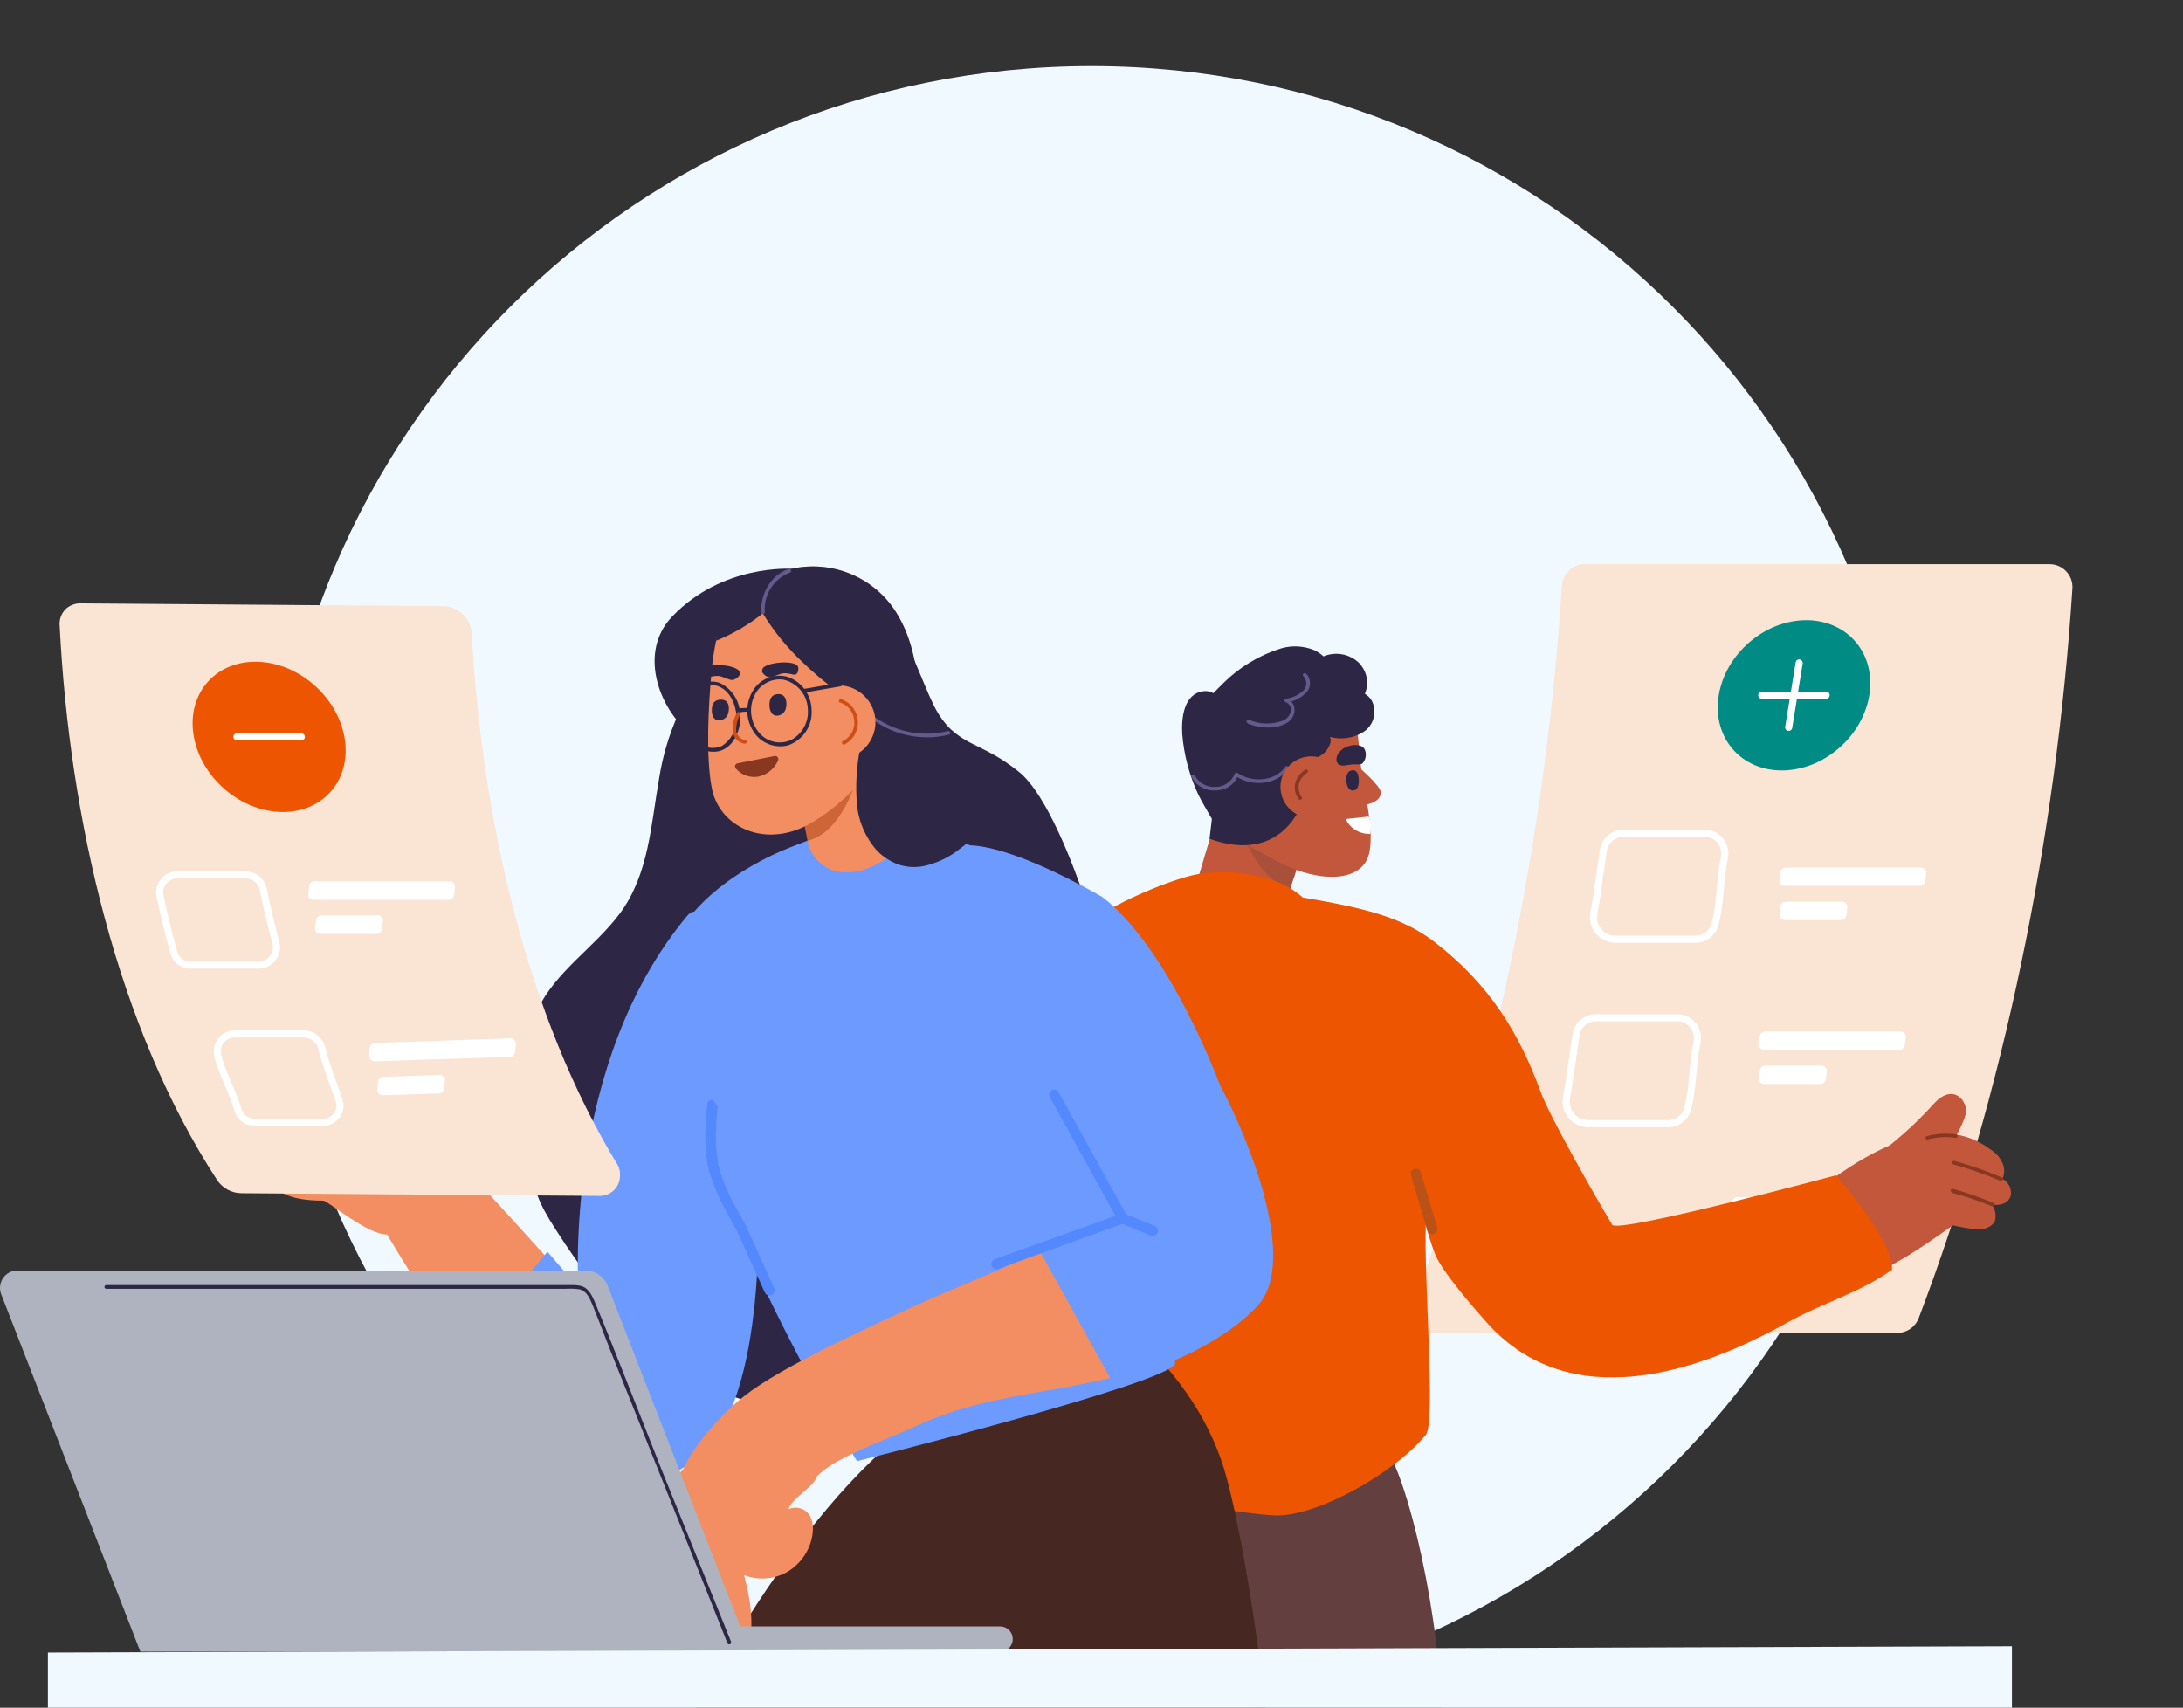 <svg width="767" height="600" viewBox="0 0 767 600" fill="none" xmlns="http://www.w3.org/2000/svg">
<rect x="0" y="0" width="767" height="600" fill="#333333" stroke="none"/>
<g clip-path="url(#clip0_1110_8703)">
<path d="M383.5 599.232C542.849 599.232 672.027 470.29 672.027 311.232C672.027 152.174 542.849 23.232 383.5 23.232C224.151 23.232 94.974 152.174 94.974 311.232C94.974 470.29 224.151 599.232 383.5 599.232Z" fill="#F0F9FF"/>
<path d="M486.023 507.553C494.366 517.465 506.653 568.993 506.653 607.825H442.888L416.921 507.553H486.023Z" fill="#633F3F"/>
<path d="M674.167 463.057C703.933 384.913 722.543 293.713 728.145 206.737C728.21 205.645 728.054 204.552 727.688 203.521C727.307 202.489 726.721 201.544 725.965 200.744C725.209 199.944 724.298 199.305 723.288 198.865C722.277 198.437 721.189 198.216 720.09 198.217H556.808C554.758 198.207 552.781 198.984 551.287 200.386C549.793 201.788 548.895 203.709 548.778 205.753C543.127 294.961 523.796 388.705 492.731 468.313H666.617C668.262 468.308 669.866 467.802 671.215 466.863C672.564 465.924 673.594 464.596 674.167 463.057Z" fill="#FAE4D4"/>
<path d="M669.55 364.561C669.55 365.425 669.358 366.313 669.238 367.153C669.189 367.626 668.965 368.064 668.609 368.379C668.252 368.695 667.79 368.866 667.314 368.857H619.875C619.604 368.858 619.335 368.809 619.082 368.713C618.837 368.595 618.617 368.432 618.433 368.233C618.242 368.028 618.103 367.781 618.024 367.513C617.952 367.246 617.952 366.964 618.024 366.697L618.313 364.129C618.366 363.652 618.595 363.211 618.954 362.892C619.314 362.573 619.779 362.398 620.26 362.401H667.675C667.949 362.394 668.221 362.451 668.468 362.569C668.725 362.678 668.955 362.842 669.141 363.049C669.328 363.257 669.467 363.503 669.55 363.769C669.599 364.031 669.599 364.299 669.55 364.561Z" fill="white"/>
<path d="M676.763 306.961C676.763 307.825 676.571 308.713 676.45 309.553C676.407 310.026 676.184 310.465 675.825 310.777C675.465 311.089 675.004 311.259 674.527 311.257H627.088C626.817 311.258 626.548 311.21 626.295 311.113C626.05 310.996 625.83 310.833 625.646 310.633C625.455 310.428 625.315 310.182 625.237 309.913C625.164 309.646 625.164 309.365 625.237 309.097L625.526 306.529C625.576 306.046 625.808 305.601 626.175 305.281C626.535 304.97 626.996 304.799 627.473 304.801H674.888C675.162 304.794 675.434 304.852 675.681 304.969C675.942 305.07 676.174 305.235 676.354 305.449C676.541 305.657 676.68 305.903 676.763 306.169C676.811 306.431 676.811 306.7 676.763 306.961Z" fill="white"/>
<path d="M641.803 376.561C641.803 377.425 641.611 378.313 641.515 379.153C641.452 379.625 641.222 380.059 640.866 380.377C640.512 380.698 640.046 380.87 639.567 380.857H619.875C619.602 380.862 619.33 380.804 619.082 380.689C618.834 380.587 618.612 380.431 618.433 380.233C618.242 380.028 618.103 379.781 618.024 379.513C617.952 379.245 617.952 378.964 618.024 378.697L618.313 376.129C618.366 375.651 618.595 375.211 618.954 374.892C619.314 374.573 619.779 374.398 620.26 374.401H639.928C640.21 374.396 640.489 374.454 640.746 374.569C640.995 374.678 641.217 374.842 641.395 375.049C641.59 375.25 641.73 375.498 641.803 375.769C641.876 376.028 641.876 376.302 641.803 376.561Z" fill="white"/>
<path d="M649.016 318.961C649.016 319.825 648.824 320.713 648.728 321.553C648.669 322.026 648.438 322.461 648.079 322.775C647.72 323.089 647.258 323.261 646.78 323.257H627.088C626.815 323.262 626.543 323.204 626.295 323.089C626.047 322.988 625.825 322.832 625.646 322.633C625.455 322.428 625.315 322.181 625.237 321.913C625.164 321.646 625.164 321.364 625.237 321.097L625.526 318.529C625.576 318.046 625.808 317.6 626.175 317.281C626.535 316.97 626.996 316.799 627.473 316.801H647.141C647.422 316.797 647.702 316.854 647.958 316.969C648.213 317.07 648.436 317.236 648.608 317.449C648.803 317.651 648.943 317.898 649.016 318.169C649.089 318.428 649.089 318.702 649.016 318.961Z" fill="white"/>
<path d="M550.412 385.464C550.183 386.576 550.201 387.724 550.465 388.828C550.728 389.931 551.23 390.965 551.936 391.854C552.641 392.744 553.534 393.469 554.55 393.977C555.566 394.486 556.681 394.767 557.818 394.8H586.045C587.61 394.811 589.134 394.303 590.378 393.356C591.623 392.409 592.517 391.077 592.922 389.568C595.037 381.96 594.533 374.04 596.24 366.24C596.472 365.205 596.472 364.131 596.24 363.096C595.997 362.063 595.529 361.096 594.869 360.264C594.225 359.437 593.403 358.765 592.465 358.296C591.503 357.84 590.452 357.602 589.387 357.6H560.703C559.038 357.584 557.422 358.163 556.147 359.232C554.873 360.302 554.024 361.792 553.754 363.432C552.576 370.824 551.782 378.216 550.412 385.464Z" stroke="white" stroke-width="2.5" stroke-miterlimit="10"/>
<path d="M632.089 422.786C632.089 423.65 631.897 424.514 631.777 425.354C631.734 425.827 631.51 426.265 631.151 426.578C630.8 426.906 630.335 427.086 629.853 427.082H610.161C609.889 427.075 609.62 427.018 609.368 426.914C609.117 426.794 608.889 426.631 608.694 426.434C608.52 426.221 608.389 425.977 608.31 425.714C608.25 425.445 608.25 425.166 608.31 424.898C608.31 424.058 608.526 423.194 608.622 422.33C608.665 421.857 608.889 421.418 609.247 421.106C609.599 420.778 610.064 420.597 610.546 420.602H630.238C630.519 420.597 630.798 420.655 631.055 420.77C631.296 420.894 631.515 421.056 631.704 421.25C631.895 421.455 632.035 421.701 632.113 421.97C632.165 422.24 632.157 422.519 632.089 422.786Z" fill="white"/>
<path d="M560.03 320.665C559.802 321.777 559.82 322.925 560.083 324.029C560.346 325.133 560.848 326.166 561.554 327.055C562.259 327.945 563.152 328.67 564.168 329.179C565.184 329.688 566.299 329.968 567.436 330.001H595.663C597.228 330.012 598.752 329.504 599.996 328.557C601.241 327.61 602.135 326.278 602.54 324.769C604.656 317.161 604.151 309.265 605.858 301.441C606.09 300.406 606.09 299.332 605.858 298.297C605.616 297.264 605.148 296.297 604.487 295.465C603.843 294.639 603.021 293.966 602.083 293.497C601.121 293.041 600.07 292.804 599.005 292.801H570.321C568.656 292.785 567.04 293.364 565.765 294.434C564.491 295.503 563.642 296.993 563.372 298.633C562.194 306.025 561.401 313.393 560.03 320.665Z" stroke="white" stroke-width="2.5" stroke-miterlimit="10"/>
<path d="M419.35 313.946C419.35 313.946 432.814 331.706 452.025 317.57L456.978 297.794C456.978 297.794 448.347 278.882 428.751 282.29L419.35 313.946Z" fill="#C2573C"/>
<path d="M453.251 312.912C443.177 308.736 438.151 296.496 438.151 296.496L455.703 301.296C456.401 305.64 453.852 309.336 453.251 312.912Z" fill="#A8503A"/>
<path d="M435.002 295.201C424.23 289.585 429.351 292.177 426.683 287.641C422.234 280.033 413.458 264.385 424.711 247.321C428.097 242.781 432.671 239.259 437.93 237.142C443.189 235.025 448.931 234.395 454.525 235.321C458.705 235.931 462.68 237.519 466.128 239.954C469.575 242.39 472.397 245.605 474.362 249.337C475.444 251.635 476.251 254.051 476.766 256.537C477.319 259.081 477.487 263.257 477.776 266.137C478.81 276.601 482.825 289.921 481.214 299.089C479.243 310.369 463.59 310.105 450.173 303.361L435.002 295.201Z" fill="#C2573C"/>
<path d="M481.96 246.17C481.382 245.174 480.553 244.347 479.555 243.77C480.327 241.936 480.536 239.915 480.156 237.962C479.75 236.007 478.781 234.214 477.367 232.802C475.74 231.284 473.706 230.269 471.512 229.882C469.319 229.494 467.06 229.75 465.009 230.618C464.016 229.707 462.889 228.954 461.667 228.386C457.986 226.903 453.912 226.7 450.102 227.81C442.429 230.198 435.449 234.406 429.76 240.074C428.342 241.418 426.779 243.098 426.322 243.554C425.274 242.931 424.043 242.685 422.836 242.858C415.815 243.722 415.07 252.458 415.382 257.906C415.972 265.246 417.869 272.423 420.984 279.098C421.682 280.706 425.793 287.714 425.793 287.714L424.976 294.698C450.847 304.034 457.675 281.69 457.675 281.69V269.114C459.214 267.698 456.665 268.682 463.133 265.946C464.255 265.446 465.241 264.686 466.01 263.731C466.779 262.775 467.31 261.65 467.557 260.45C467.56 259.924 467.462 259.403 467.269 258.914C469.223 259.444 471.265 259.571 473.271 259.286C475.276 259.002 477.202 258.311 478.93 257.258C480.735 256.124 482.047 254.356 482.608 252.303C483.169 250.249 482.938 248.061 481.96 246.17Z" fill="#2D2745"/>
<path d="M418.603 272.905C419.389 274.46 420.62 275.746 422.14 276.601C423.66 277.455 425.4 277.84 427.139 277.705C428.87 277.731 430.567 277.217 431.993 276.237C433.419 275.256 434.504 273.857 435.098 272.233L434.136 272.617C439.618 276.577 448.73 275.881 452.674 270.073C453.13 269.377 452.024 268.729 451.544 269.425C447.985 274.681 439.666 275.041 434.713 271.513C434.626 271.489 434.535 271.489 434.448 271.513C434.354 271.489 434.254 271.489 434.16 271.513C434.067 271.55 433.985 271.607 433.919 271.681C433.849 271.755 433.799 271.846 433.775 271.945C433.254 273.292 432.331 274.447 431.131 275.254C429.932 276.061 428.513 276.481 427.067 276.457C425.615 276.569 424.161 276.26 422.881 275.566C421.601 274.871 420.55 273.823 419.854 272.545C419.541 271.777 418.291 272.113 418.603 272.881V272.905Z" fill="#645A8C"/>
<path d="M438.44 254.233C440.808 255.211 443.356 255.677 445.918 255.601C448.148 255.631 450.343 255.05 452.265 253.921C453.056 253.458 453.712 252.796 454.165 252.001C454.625 251.198 454.858 250.285 454.838 249.361C454.855 248.501 454.594 247.66 454.093 246.961C453.613 246.286 452.931 245.782 452.145 245.521V246.769C454.954 246.426 457.531 245.038 459.358 242.881C460.029 241.962 460.352 240.835 460.268 239.701C460.184 238.567 459.7 237.5 458.901 236.689C458.252 236.137 457.339 237.049 457.964 237.601C458.606 238.278 458.964 239.176 458.964 240.109C458.964 241.042 458.606 241.939 457.964 242.617C456.254 244.194 454.094 245.201 451.784 245.497C451.65 245.54 451.532 245.623 451.448 245.737C451.353 245.842 451.301 245.979 451.301 246.121C451.301 246.262 451.353 246.399 451.448 246.505C451.532 246.618 451.65 246.702 451.784 246.745C452.42 246.993 452.944 247.463 453.258 248.068C453.572 248.673 453.655 249.371 453.492 250.033C453.28 250.815 452.874 251.531 452.311 252.115C451.747 252.698 451.045 253.129 450.27 253.369C446.504 254.657 442.39 254.477 438.753 252.865C437.983 252.553 437.647 253.801 438.416 254.113L438.44 254.233Z" fill="#645A8C"/>
<path d="M477.872 269.953C477.872 269.953 484.797 275.977 485.085 278.137C485.566 282.361 478.593 282.937 478.593 282.937L477.872 269.953Z" fill="#C2573C"/>
<path d="M450.078 278.4C450.442 280.5 451.421 282.446 452.891 283.992C454.365 285.541 456.268 286.619 458.356 287.089C460.445 287.559 462.626 287.4 464.624 286.632C466.118 286.057 467.465 285.158 468.569 284.001C469.672 282.843 470.505 281.456 471.006 279.938C471.508 278.421 471.665 276.811 471.468 275.225C471.271 273.639 470.724 272.117 469.866 270.768C468.713 268.954 467.036 267.532 465.057 266.688C463.109 265.802 460.935 265.534 458.83 265.92C457.428 266.157 456.087 266.671 454.886 267.432C453.68 268.181 452.641 269.169 451.833 270.336C451.014 271.49 450.434 272.796 450.126 274.176C449.833 275.567 449.817 277.002 450.078 278.4Z" fill="#C2573C"/>
<path d="M457.435 280.177C456.897 279.474 456.542 278.65 456.401 277.777C456.209 276.94 456.209 276.07 456.401 275.233C456.886 273.708 457.901 272.406 459.262 271.561C459.959 271.105 459.262 269.977 458.613 270.433C456.974 271.462 455.748 273.034 455.151 274.873C454.883 275.867 454.842 276.908 455.03 277.921C455.222 278.94 455.632 279.906 456.233 280.753C456.714 281.401 457.844 280.753 457.363 280.105L457.435 280.177Z" fill="#8A3722"/>
<path d="M475.924 268.537C474.986 268.537 473.159 268.873 472.221 268.969C469.096 269.281 468.35 265.657 471.909 263.041C473.496 261.865 477.824 260.881 479.362 263.041C479.791 263.848 479.965 264.766 479.862 265.674C479.759 266.582 479.384 267.437 478.785 268.129C478.232 268.801 476.694 268.513 475.924 268.537Z" fill="#2D2745"/>
<path d="M475.42 270.625C472.679 270.625 472.823 274.177 473.232 275.641C473.496 276.601 474.097 277.753 475.348 277.753C477.175 277.753 477.415 275.545 477.415 274.345C477.415 273.145 477.223 270.673 475.42 270.625Z" fill="#2D2745"/>
<path d="M703.596 414.17C704.155 412.844 704.314 411.384 704.053 409.97C703.293 407.379 701.574 405.174 699.244 403.802C694.182 399.981 687.964 398 681.62 398.186C671.738 398.882 660.75 402.002 643.535 414.41C637.428 418.826 640.65 415.37 635.264 420.794C634.807 421.25 634.639 424.538 635.143 424.346C641.299 432.866 649.137 438.314 654.379 447.362H653.994C653.249 447.362 653.321 448.634 653.994 448.514C662.914 447.242 678.543 435.842 686.165 430.538C688.887 431.153 691.64 431.626 694.412 431.954C697.129 432.242 701.048 430.826 701.144 427.778C701.248 426.195 700.797 424.626 699.87 423.338C701.889 423.458 705.76 423.506 706.578 419.618C706.645 418.522 706.401 417.429 705.874 416.465C705.346 415.501 704.557 414.706 703.596 414.17Z" fill="#C2573C"/>
<path d="M645.073 412.945C645.073 412.945 568.349 433.513 566.425 430.321C561.184 421.513 544.593 392.689 541.251 383.473C533.798 363.049 523.411 345.889 503.935 330.889C492.466 322.081 478.713 318.889 457.747 315.337C454.195 312.198 449.953 309.937 445.364 308.737C437.533 306.356 429.26 305.79 421.176 307.081C411.559 308.569 382.562 320.617 380.59 327.697C375.781 344.641 393.021 377.113 390.376 394.681C387.731 412.249 388.669 430.345 396.026 446.281C408.457 473.161 375.781 521.233 403.792 525.769C403.792 525.769 435.578 531.889 447.841 532.441C462.075 533.089 489.437 518.041 500.954 504.145C504.536 499.849 500.208 448.729 500.954 430.321C501.772 433.573 502.767 436.778 503.935 439.921C506.051 446.185 517.977 459.721 522.401 464.689C551.662 497.497 596.937 482.089 627.93 464.689C640.144 457.825 653.416 454.273 664.765 446.089C665.462 435.937 645.073 412.945 645.073 412.945Z" fill="#ED5500"/>
<path fill-rule="evenodd" clip-rule="evenodd" d="M496.962 410.64C496.503 410.774 496.116 411.084 495.886 411.503C495.656 411.922 495.602 412.414 495.736 412.872L501.507 432.336C501.573 432.563 501.683 432.775 501.832 432.959C501.98 433.144 502.163 433.297 502.371 433.411C502.578 433.524 502.806 433.596 503.042 433.622C503.277 433.647 503.515 433.627 503.743 433.56C503.97 433.494 504.182 433.384 504.367 433.236C504.552 433.088 504.705 432.905 504.819 432.698C504.933 432.491 505.005 432.263 505.031 432.028C505.056 431.793 505.035 431.555 504.969 431.328L499.199 411.864C499.135 411.636 499.026 411.422 498.879 411.236C498.731 411.05 498.548 410.895 498.339 410.781C498.131 410.667 497.902 410.596 497.665 410.572C497.429 410.548 497.19 410.571 496.962 410.64Z" fill="#BA5217"/>
<path d="M685.779 419.065C690.608 420.353 695.347 421.956 699.965 423.865C700.711 424.201 701.36 423.097 700.614 422.761C695.923 420.756 691.104 419.064 686.188 417.697H685.948H685.707C685.628 417.733 685.561 417.791 685.515 417.865C685.452 417.922 685.41 417.998 685.395 418.081C685.383 418.161 685.383 418.242 685.395 418.321V418.561L685.563 418.753C685.629 418.816 685.713 418.858 685.803 418.873L685.779 419.065Z" fill="#8A3722"/>
<path d="M686.405 409.152C691.983 410.684 697.453 412.584 702.779 414.84C703.524 415.152 704.197 414.048 703.428 413.712C698.002 411.405 692.427 409.465 686.741 407.904C686.666 407.869 686.584 407.852 686.501 407.852C686.418 407.852 686.336 407.869 686.261 407.904C686.185 407.943 686.118 407.998 686.064 408.064C686.011 408.13 685.971 408.206 685.948 408.288C685.913 408.363 685.896 408.445 685.896 408.528C685.896 408.611 685.913 408.693 685.948 408.768C685.987 408.843 686.042 408.91 686.108 408.964C686.174 409.017 686.251 409.057 686.333 409.08L686.405 409.152Z" fill="#8A3722"/>
<path d="M481.455 292.968C479.658 293.05 477.877 292.599 476.337 291.672C474.797 290.745 473.566 289.384 472.799 287.76L480.902 286.896C481.6 288.841 481.791 290.93 481.455 292.968Z" fill="white"/>
<path d="M656.999 407.641C665.209 401.907 672.735 395.256 679.432 387.817C686.429 380.065 691.718 387.241 690.636 391.465C688.737 398.665 679.937 410.665 678.278 412.129C676.619 413.593 656.999 407.641 656.999 407.641Z" fill="#C2573C"/>
<path d="M677.364 400.345C680.495 399.487 683.77 399.291 686.981 399.769C687.138 399.817 687.306 399.817 687.462 399.769C687.538 399.73 687.604 399.675 687.658 399.609C687.712 399.543 687.752 399.467 687.775 399.385C687.813 399.22 687.787 399.047 687.702 398.9C687.617 398.753 687.48 398.643 687.318 398.593C683.877 398.064 680.363 398.26 677.003 399.169C676.841 399.219 676.704 399.329 676.619 399.476C676.534 399.623 676.508 399.796 676.546 399.961C676.569 400.043 676.609 400.119 676.663 400.185C676.717 400.251 676.783 400.306 676.859 400.345C676.938 400.383 677.024 400.403 677.111 400.403C677.199 400.403 677.285 400.383 677.364 400.345Z" fill="#8A3722"/>
<path d="M389.968 462.098C389.968 462.098 421.033 482.57 430.842 518.738C440.652 554.906 447.048 620.858 447.048 620.858H233.995C233.995 620.858 269.123 543.29 315.576 504.842C362.029 466.394 389.968 462.098 389.968 462.098Z" fill="#472722"/>
<path d="M358.014 271.201C355.568 269.234 352.989 267.438 350.296 265.825C347.458 264.145 344.453 262.777 341.544 261.265C338.497 259.808 335.711 257.862 333.297 255.505C331.046 253.034 329.19 250.234 327.79 247.201C326.035 243.577 324.545 239.809 322.982 236.089L317.884 223.921C317.596 223.201 296.245 243.457 296.557 244.201C297.976 247.561 300.26 259.945 302.617 272.641C290.835 273.001 282.107 273.745 283.381 275.497C285.401 278.089 295.403 283.777 305.766 289.777C306.565 294.527 307.714 299.212 309.205 303.793C309.589 304.681 311.369 300.601 313.749 294.433C323.198 300.049 331.397 305.377 332.407 308.233C332.671 309.001 381.769 317.497 381.505 316.753C377.489 304.801 367.872 279.073 358.014 271.201Z" fill="#2D2745"/>
<path d="M332.07 342.001C331.902 340.633 329.666 340.801 329.906 342.169C330.078 343.345 330.166 344.532 330.171 345.721C329.783 345.53 329.341 345.479 328.92 345.577C328.817 345.584 328.716 345.613 328.624 345.663C328.533 345.713 328.454 345.781 328.391 345.865C328.32 345.946 328.266 346.042 328.233 346.145C328.2 346.248 328.188 346.357 328.199 346.465L328.055 346.201C327.528 345.069 327.07 343.907 326.684 342.721C325.891 340.513 325.218 338.281 324.641 336.025C323.462 331.417 322.573 326.713 321.611 322.081C320.678 317.398 319.416 312.787 317.836 308.281C316.149 303.833 314.182 299.496 311.945 295.297C307.229 286.885 302.991 278.215 299.25 269.329C295.843 260.485 293.424 251.294 292.037 241.921C291.508 238.321 291.147 234.721 290.955 231.073C287.977 224.56 285.556 217.808 283.718 210.889C273.801 214.153 264.653 219.399 256.832 226.306C249.012 233.213 242.681 241.637 238.227 251.065C235.075 258.106 232.86 265.529 231.639 273.145C228.729 289.441 228.056 307.129 217.789 320.929C208.845 332.929 195.333 341.137 188.769 354.889C181.147 370.921 182.517 392.113 196.847 403.993C211.177 415.873 236.303 414.313 252.437 406.921C257.484 404.638 262.135 401.568 266.214 397.825C271.023 393.313 275.351 387.961 281.145 384.553C286.94 381.145 293.672 380.689 300.116 379.753C306.068 379.223 311.823 377.352 316.947 374.281C322.21 370.821 326.41 365.973 329.079 360.274C331.749 354.576 332.784 348.251 332.07 342.001Z" fill="#2D2745"/>
<path d="M376.503 415.657C374.508 419.401 372.44 423.169 370.252 426.889C366.694 420.844 362.048 415.506 356.547 411.145C345.439 402.385 331.83 399.145 318.269 396.241C288.935 389.785 258.352 383.545 228.537 390.577C216.307 393.333 204.796 398.632 194.756 406.129C194.756 403.105 190.332 401.089 188.841 404.353C185.09 412.657 188.528 420.937 192.976 428.353C197.85 436.295 203.147 443.97 208.845 451.345C219.93 465.745 233.178 478.657 249.455 486.937C264.945 495.09 282.771 497.683 299.948 494.281C317.571 490.255 333.727 481.423 346.617 468.769C355.296 460.361 362.962 450.969 369.458 440.785C369.771 441.769 370.084 442.729 370.324 443.761C370.55 444.586 371.096 445.286 371.84 445.709C372.584 446.133 373.465 446.243 374.291 446.017C375.117 445.791 375.819 445.247 376.243 444.505C376.667 443.762 376.778 442.882 376.551 442.057C375.841 439.266 374.925 436.53 373.81 433.873C376.744 429.073 379.509 424.033 382.154 419.017C384.029 415.201 378.451 411.985 376.503 415.657Z" fill="#2D2745"/>
<path d="M278.164 199.849C278.164 199.849 253.831 198.097 236.135 216.649C224.305 229.033 231.326 248.521 242.266 257.593C253.999 267.409 279.991 248.737 283.694 234.289C287.396 219.841 278.164 199.849 278.164 199.849Z" fill="#2D2745"/>
<path d="M238.034 403.201C221.877 406.513 227.19 402.289 211.105 400.369C209.775 412.849 208.733 425.337 207.979 437.833C207.234 450.601 207.066 446.425 206.945 459.217C200.766 450.793 166.672 413.761 156.597 403.201C149.362 395.859 141.626 389.027 133.443 382.753C129.885 380.017 132.001 347.401 128.178 345.049C122.912 341.689 114.328 341.569 115.266 349.849C115.705 352.433 116.797 354.862 118.44 356.905C122.215 362.161 128.466 372.001 128.466 372.001C126.35 376.465 119.45 381.841 114.881 381.025C112.495 380.637 110.26 379.608 108.414 378.049C105.555 379.211 102.408 379.471 99.397 378.793C95.086 377.606 91.083 375.502 87.664 372.625L86.75 371.977C88.227 377.275 90.826 382.194 94.372 386.401C86.486 390.289 89.203 400.105 98.7 405.601C96.295 405.985 86.798 421.825 113.559 421.849C115.17 421.849 129.067 433.849 135.968 433.729C145.898 450.361 167.033 483.361 172.587 491.329C181.723 504.649 196.631 519.841 215.866 519.841C248.157 519.841 259.409 463.561 260.467 424.441L261.212 397.057C253.598 399.504 245.861 401.554 238.034 403.201Z" fill="#F28E61"/>
<path d="M381.672 346.849C374.699 328.297 364.312 309.577 347.049 300.409C327.814 290.137 330.507 289.753 309.565 292.225C286.579 294.913 298.961 289.297 277.298 297.841C261.14 304.225 237.313 319.249 234.668 339.073C233.033 351.337 239.837 357.793 242.987 369.601C248.806 391.561 245.68 396.217 253.47 417.361C269.964 462.073 301.101 513.361 301.101 513.361C301.101 513.361 408.962 486.433 412.881 479.257C412.881 445.585 395.473 383.569 381.672 346.849Z" fill="#6D9AFF"/>
<path d="M241.473 321.744C197.809 373.992 203.219 452.424 203.219 452.424L192.351 439.8C192.351 439.8 155.877 482.4 166.961 484.8C166.961 484.8 188.6 519.072 210.697 521.28C224.546 522.648 234.236 520.728 245.152 512.088C270.542 491.976 266.214 418.152 266.214 418.152C266.214 418.152 254.288 306.408 241.473 321.744Z" fill="#6D9AFF"/>
<path fill-rule="evenodd" clip-rule="evenodd" d="M250.417 386.401C250.183 386.371 249.945 386.388 249.718 386.45C249.49 386.512 249.278 386.619 249.092 386.764C248.906 386.91 248.751 387.09 248.636 387.296C248.521 387.501 248.448 387.727 248.421 387.961V388.081C248.421 388.081 248.421 388.345 248.421 388.537C248.421 388.729 248.421 389.473 248.253 390.169C248.253 391.585 247.988 393.529 247.916 395.737C247.631 400.49 247.913 405.259 248.758 409.945C250.097 414.951 252.017 419.784 254.48 424.345C255.562 426.505 256.62 428.377 257.365 429.697L258.279 431.281L258.544 431.689L268.714 454.105C268.81 454.324 268.949 454.522 269.123 454.686C269.296 454.851 269.501 454.98 269.725 455.064C269.949 455.149 270.187 455.189 270.426 455.181C270.666 455.173 270.901 455.117 271.119 455.017C271.557 454.818 271.899 454.454 272.07 454.005C272.241 453.556 272.228 453.057 272.032 452.617L261.765 429.985L261.501 429.577L260.635 428.065C259.89 426.769 258.88 424.945 257.798 422.857C255.488 418.572 253.673 414.039 252.388 409.345C251.624 404.949 251.374 400.479 251.643 396.025C251.643 393.889 251.859 392.017 251.98 390.649C251.98 389.977 252.028 389.449 252.124 389.065C252.124 388.897 252.124 388.729 252.124 388.657" fill="#5488FE"/>
<path d="M439.618 412.177C436.444 402.865 427.476 379.129 427.476 379.129L384.702 409.633L393.934 427.273C380.205 434.089 330.411 454.609 321.683 458.689C305.501 466.249 274.557 480.145 261.573 490.441C253.686 496.633 243.877 507.505 239.933 516.409C232.191 523.609 229.426 526.153 222.526 532.753C219.424 535.729 213.942 541.153 218.053 545.545C218.8 546.287 219.704 546.853 220.698 547.201C221.692 547.554 222.75 547.685 223.8 547.585C225.3 547.437 226.751 546.971 228.056 546.217C225.651 554.713 223.776 572.041 224.641 576.121C224.858 577.201 223.632 582.553 230.797 579.625C236.615 577.225 235.437 557.425 238.467 547.465C239.356 544.537 239.885 542.497 241.039 539.617C242.247 545.071 243.854 550.43 245.848 555.649C247.96 562.342 250.806 568.781 254.336 574.849C255.624 577.341 257.624 579.395 260.082 580.753C261.308 581.305 260.659 580.945 261.982 580.753C263.073 580.754 264.126 580.352 264.939 579.625C267.343 577.537 263.857 574.633 264.001 571.489C264.067 567.964 263.769 564.441 263.112 560.977C262.679 558.433 262.102 555.913 261.429 553.417C263.991 554.406 266.749 554.784 269.483 554.521C272.225 554.277 274.87 553.389 277.201 551.929C280.748 549.636 283.41 546.209 284.751 542.209C285.929 538.681 286.386 533.425 283.044 530.857C282.184 530.249 281.183 529.869 280.135 529.753C279.095 529.651 278.046 529.807 277.081 530.209C278.043 526.441 286.122 522.361 287.083 518.617C293.816 511.945 307.425 507.553 323.871 500.161C355.921 485.761 392.227 490.561 421.849 470.977C429.671 466.296 435.877 459.348 439.642 451.057C446.518 435.625 444.811 428.065 439.618 412.177Z" fill="#F28E61"/>
<path d="M387.25 315.121C411.054 333.313 428.606 381.169 428.606 381.169C438.993 400.585 456.208 443.281 441.878 458.737C427.548 474.193 401.797 482.881 390.712 485.305L365.274 439.417L390.712 427.009L339.307 297.073C339.307 297.073 351.593 294.865 387.25 315.121Z" fill="#6D9AFF"/>
<path fill-rule="evenodd" clip-rule="evenodd" d="M369.554 383.042C369.145 383.27 368.841 383.648 368.707 384.096C368.572 384.544 368.617 385.026 368.833 385.442L391.915 427.202L349.646 442.346C349.407 442.411 349.184 442.525 348.991 442.68C348.798 442.836 348.64 443.029 348.525 443.248C348.41 443.468 348.342 443.708 348.325 443.955C348.307 444.202 348.341 444.45 348.424 444.683C348.507 444.916 348.637 445.13 348.806 445.31C348.975 445.491 349.18 445.635 349.408 445.733C349.635 445.832 349.881 445.882 350.128 445.881C350.376 445.881 350.621 445.829 350.848 445.73L394.32 430.034L404.274 434.066C404.496 434.163 404.735 434.215 404.978 434.219C405.22 434.222 405.461 434.176 405.686 434.084C405.91 433.992 406.114 433.856 406.284 433.684C406.455 433.512 406.589 433.307 406.678 433.082C406.772 432.858 406.82 432.618 406.82 432.376C406.82 432.133 406.772 431.894 406.678 431.67C406.584 431.447 406.446 431.244 406.273 431.074C406.099 430.905 405.894 430.771 405.668 430.682L395.69 426.65L371.935 383.714C371.703 383.315 371.325 383.023 370.881 382.897C370.437 382.772 369.961 382.824 369.554 383.042Z" fill="#5488FE"/>
<path d="M312.571 258.289C312.571 258.289 317.836 282.289 318.822 290.689C319.952 300.433 291.989 317.281 283.982 296.929L282.011 271.945L312.571 258.289Z" fill="#F28E61"/>
<path d="M300.068 276.434C300.068 276.434 294.706 293.09 283.718 295.37C283.237 292.49 280.929 282.026 280.929 282.026L300.068 276.434Z" fill="#CD6536"/>
<path d="M283.718 289.873C296.653 283.057 308.795 268.129 311.969 262.633C317.307 253.441 327.814 234.529 314.157 214.057C310.254 208.365 304.733 203.969 298.305 201.437C291.877 198.905 284.837 198.352 278.091 199.849C267.897 202.249 257.774 209.449 254.24 216.841C253.011 219.61 252.099 222.508 251.523 225.481C250.844 228.82 250.347 232.193 250.032 235.585C248.854 248.185 247.988 265.609 250.032 276.625C252.46 290.233 268.089 298.081 283.718 289.873Z" fill="#F28E61"/>
<path d="M320.264 255.264C320.264 255.264 313.051 252.408 312.906 252.336C311.657 252.745 310.323 252.83 309.032 252.582C307.741 252.334 306.534 251.762 305.525 250.92C304.579 253.538 303.776 256.206 303.121 258.912C301.274 266.004 300.544 273.34 300.957 280.656C301.144 287.399 303.697 293.863 308.17 298.92C310.261 301.036 312.788 302.674 315.575 303.72C318.676 304.767 322.01 304.917 325.193 304.152C328.978 303.217 332.557 301.59 335.748 299.352C340.737 295.716 345.439 291.704 349.814 287.352C349.501 286.344 326.179 261.168 320.264 255.264Z" fill="#2D2745"/>
<path d="M314.157 214.056C310.261 208.357 304.741 203.955 298.311 201.422C291.881 198.889 284.837 198.341 278.091 199.848C267.897 202.248 257.342 207.912 253.831 215.304C252.441 218.395 251.689 221.733 251.619 225.12C257.517 222.719 263.039 219.486 268.017 215.52C271.871 221.792 276.535 227.529 281.89 232.584C285.608 236.177 289.56 239.52 293.72 242.592C298 245.856 302.905 254.232 307.882 256.296C311.644 257.738 315.532 258.83 319.495 259.56C323.943 249.6 324.087 228.936 314.157 214.056Z" fill="#2D2745"/>
<path d="M268.714 215.017C268.504 212.066 269.251 209.127 270.845 206.633C272.438 204.139 274.794 202.223 277.563 201.169C278.356 200.929 277.851 199.729 277.058 199.993C270.71 201.985 267.152 208.825 267.44 215.185C267.464 216.001 268.738 215.857 268.714 215.017Z" fill="#645A8C"/>
<path d="M300.043 246.457C303.038 250.299 306.848 253.43 311.2 255.625C315.554 257.809 320.345 258.982 325.217 259.057C327.998 259.123 330.774 258.8 333.464 258.097C333.546 258.074 333.623 258.035 333.689 257.981C333.755 257.927 333.81 257.861 333.849 257.785C333.884 257.71 333.902 257.628 333.902 257.545C333.902 257.463 333.884 257.381 333.849 257.305C333.83 257.222 333.793 257.143 333.742 257.074C333.691 257.005 333.626 256.948 333.552 256.905C333.477 256.862 333.395 256.835 333.309 256.826C333.224 256.816 333.138 256.824 333.056 256.849C328.518 257.969 323.786 258.059 319.209 257.112C314.631 256.165 310.325 254.206 306.607 251.377C304.491 249.789 302.606 247.915 301.005 245.809C300.5 245.161 299.37 245.809 299.875 246.457H300.043Z" fill="#645A8C"/>
<path d="M267.824 235.346C267.824 236.186 267.56 235.874 268.065 236.546C268.571 237.224 269.291 237.714 270.108 237.938C271.359 238.298 273.787 236.546 275.518 236.546C276.494 236.548 277.465 236.685 278.403 236.954C280.447 237.506 280.591 235.418 280.471 234.554C280.135 231.506 267.92 232.658 267.824 235.346Z" fill="#2D2745"/>
<path d="M307.328 256.32C306.805 258.841 305.551 261.153 303.722 262.968C301.874 264.766 299.544 265.991 297.014 266.496C294.481 266.97 291.866 266.694 289.488 265.704C287.722 264.958 286.143 263.831 284.865 262.404C283.586 260.977 282.64 259.285 282.093 257.451C281.546 255.616 281.412 253.683 281.701 251.791C281.991 249.898 282.695 248.093 283.765 246.504C285.215 244.378 287.262 242.727 289.649 241.757C292.036 240.788 294.657 240.544 297.182 241.056C298.859 241.4 300.451 242.069 301.869 243.027C303.286 243.985 304.5 245.212 305.443 246.638C306.385 248.065 307.036 249.662 307.36 251.34C307.684 253.018 307.673 254.743 307.328 256.416V256.32Z" fill="#F28E61"/>
<path d="M272.729 243.936C276.456 243.288 276.576 247.128 276.143 248.736C276.022 249.398 275.702 250.008 275.225 250.484C274.749 250.96 274.138 251.279 273.475 251.4C271.07 251.808 270.469 249.504 270.373 248.232C270.277 246.96 270.373 244.368 272.777 243.936H272.729Z" fill="#2D2745"/>
<path d="M259.89 236.282C259.89 237.122 260.155 236.81 259.65 237.482C259.143 238.16 258.424 238.65 257.606 238.874C256.356 239.234 253.927 237.482 252.196 237.482C251.213 237.486 250.234 237.623 249.287 237.89C247.243 238.442 247.123 236.354 247.243 235.37C247.652 232.442 259.794 233.594 259.89 236.282Z" fill="#2D2745"/>
<path d="M252.677 245.858C256.427 245.354 256.355 249.026 255.85 250.658C255.669 251.285 255.309 251.846 254.814 252.272C254.318 252.698 253.709 252.971 253.061 253.058C250.657 253.37 250.152 251.138 250.104 249.914C250.056 248.69 250.104 246.194 252.701 245.858H252.677Z" fill="#2D2745"/>
<path d="M258.736 251.257C258.972 253.338 258.63 255.444 257.748 257.344C256.866 259.245 255.478 260.867 253.735 262.033C252.042 262.845 250.107 263.003 248.304 262.476C246.501 261.949 244.958 260.773 243.973 259.177C242.706 257.356 241.905 255.254 241.641 253.053C241.377 250.852 241.658 248.62 242.458 246.553C243 244.725 244.169 243.146 245.76 242.092C247.352 241.039 249.264 240.579 251.162 240.793C255.971 241.705 258.375 246.865 258.736 251.257C258.736 252.097 260.082 251.929 260.034 251.113C260.001 248.758 259.308 246.46 258.033 244.479C256.758 242.498 254.952 240.913 252.821 239.905C250.805 239.241 248.616 239.327 246.659 240.148C244.701 240.968 243.107 242.467 242.169 244.369C240.951 246.573 240.312 249.051 240.312 251.569C240.312 254.087 240.951 256.564 242.169 258.769C243.099 260.724 244.676 262.298 246.635 263.225C248.593 264.152 250.813 264.375 252.917 263.857C258.159 262.225 260.323 256.153 260.13 251.185C259.986 250.249 258.688 250.417 258.736 251.257Z" fill="#2D2745"/>
<path d="M295.139 246.817C296.511 247.258 297.724 248.093 298.625 249.217C299.517 250.355 300.044 251.735 300.14 253.177C300.293 254.638 299.995 256.11 299.286 257.397C298.577 258.684 297.491 259.724 296.173 260.377C295.451 260.761 295.932 261.961 296.677 261.577C298.188 260.807 299.441 259.614 300.284 258.145C300.913 257.044 301.292 255.819 301.394 254.556C301.497 253.293 301.321 252.023 300.879 250.835C300.436 249.647 299.738 248.571 298.833 247.682C297.929 246.793 296.84 246.112 295.644 245.689C294.874 245.401 294.345 246.601 295.139 246.865V246.817Z" fill="#CF4E15"/>
<path d="M259.121 268.2C258.927 268.238 258.746 268.327 258.598 268.458C258.45 268.588 258.34 268.757 258.279 268.944C258.231 269.141 258.231 269.347 258.279 269.544C258.327 269.743 258.426 269.925 258.568 270.072C259.526 271.162 260.745 271.991 262.112 272.482C263.479 272.974 264.948 273.11 266.382 272.88C267.939 272.553 269.394 271.854 270.621 270.843C271.848 269.831 272.811 268.537 273.427 267.072C273.476 266.883 273.476 266.685 273.427 266.496C273.398 266.301 273.314 266.118 273.186 265.968C273.044 265.822 272.872 265.707 272.681 265.632C272.492 265.584 272.294 265.584 272.104 265.632L259.121 268.2Z" fill="#8A3722"/>
<path d="M259.458 249.6C257.938 251.78 257.216 254.416 257.414 257.064C257.565 258.137 258.062 259.132 258.83 259.899C259.598 260.665 260.594 261.161 261.67 261.312C262.487 261.312 262.679 260.088 261.838 260.04C260.974 259.903 260.184 259.472 259.601 258.821C259.018 258.169 258.679 257.337 258.64 256.464C258.639 254.191 259.336 251.971 260.636 250.104C261.044 249.36 259.842 248.856 259.458 249.6Z" fill="#CF4E15"/>
<path d="M283.838 249.193C284.025 251.38 283.56 253.573 282.504 255.499C281.448 257.424 279.846 258.996 277.899 260.017C275.987 260.879 273.842 261.082 271.801 260.596C269.76 260.109 267.939 258.96 266.623 257.329C265.184 255.57 264.268 253.443 263.979 251.19C263.69 248.938 264.039 246.649 264.988 244.585C265.824 242.653 267.264 241.043 269.093 239.996C270.922 238.949 273.042 238.521 275.134 238.777C277.539 239.29 279.703 240.592 281.28 242.476C282.858 244.359 283.758 246.715 283.838 249.169C283.838 250.009 285.185 249.841 285.137 249.001C285.017 246.539 284.17 244.168 282.702 242.186C281.235 240.204 279.212 238.701 276.89 237.865C274.615 237.194 272.182 237.287 269.965 238.129C267.76 238.961 265.892 240.496 264.651 242.497C263.286 244.651 262.561 247.148 262.561 249.697C262.561 252.246 263.286 254.743 264.651 256.897C265.883 258.918 267.731 260.493 269.925 261.392C272.118 262.29 274.542 262.464 276.841 261.889C279.456 261.001 281.695 259.262 283.2 256.95C284.704 254.639 285.386 251.89 285.137 249.145C285.113 248.209 283.838 248.377 283.838 249.193Z" fill="#2D2745"/>
<path d="M259.433 250.2L262.943 250.008C263.112 249.984 263.266 249.899 263.376 249.768C263.433 249.613 263.433 249.443 263.376 249.288C263.369 249.204 263.344 249.121 263.303 249.047C263.261 248.972 263.204 248.907 263.136 248.856C262.998 248.752 262.827 248.701 262.655 248.712C261.501 248.712 260.25 248.832 259.144 248.904C258.972 248.935 258.818 249.029 258.712 249.168C258.662 249.232 258.625 249.306 258.605 249.384C258.584 249.463 258.58 249.544 258.591 249.624C258.597 249.71 258.621 249.793 258.663 249.867C258.704 249.942 258.762 250.007 258.832 250.056C258.91 250.133 259.007 250.186 259.112 250.211C259.218 250.237 259.329 250.233 259.433 250.2Z" fill="#2D2745"/>
<path d="M282.804 243.312L295.379 241.128C296.196 241.128 296.028 239.712 295.21 239.856L282.635 242.016C281.818 242.16 281.962 243.456 282.804 243.312Z" fill="#2D2745"/>
<path d="M217.092 409.44C185.138 357.072 169.293 287.832 165.758 222.696C165.611 220.058 164.458 217.577 162.536 215.76C160.58 213.938 157.999 212.933 155.323 212.952L28.107 211.992C27.148 211.991 26.198 212.187 25.318 212.568C24.408 212.921 23.587 213.47 22.913 214.176C22.249 214.876 21.732 215.702 21.393 216.605C21.055 217.507 20.901 218.469 20.942 219.432C24.356 287.784 41.355 361.032 76.243 414.552C77.177 415.99 78.459 417.17 79.97 417.984C81.448 418.783 83.098 419.212 84.778 419.232L210.744 420.192C212.003 420.198 213.239 419.867 214.326 419.234C215.413 418.6 216.31 417.688 216.924 416.592C217.548 415.497 217.864 414.253 217.837 412.992C217.91 411.763 217.653 410.537 217.092 409.44Z" fill="#FAE4D4"/>
<path d="M181.218 366.96C181.218 367.856 181.146 368.72 181.002 369.552C180.958 370.027 180.744 370.469 180.401 370.8C180.051 371.135 179.587 371.324 179.102 371.328L131.712 372.888C131.442 372.909 131.17 372.868 130.919 372.768C130.661 372.658 130.425 372.504 130.221 372.312C130.047 372.105 129.908 371.87 129.812 371.616C129.714 371.356 129.673 371.078 129.692 370.8L129.909 368.208C129.957 367.735 130.17 367.294 130.51 366.96C130.853 366.631 131.308 366.443 131.784 366.432L179.199 364.8C179.469 364.779 179.74 364.82 179.992 364.92C180.249 365.031 180.485 365.185 180.689 365.376C180.878 365.586 181.025 365.831 181.122 366.096C181.212 366.375 181.245 366.669 181.218 366.96Z" fill="white"/>
<path d="M159.843 311.856C159.843 312.72 159.651 313.584 159.531 314.424C159.488 314.897 159.264 315.336 158.905 315.648C158.547 315.967 158.086 316.145 157.607 316.152H110.168C109.896 316.142 109.628 316.085 109.375 315.984C109.13 315.866 108.91 315.704 108.726 315.504C108.535 315.299 108.395 315.053 108.317 314.784C108.245 314.517 108.245 314.236 108.317 313.968L108.606 311.4C108.643 310.902 108.871 310.436 109.242 310.101C109.614 309.766 110.101 309.587 110.601 309.6H157.896C158.177 309.596 158.456 309.653 158.713 309.768C158.959 309.884 159.18 310.047 159.362 310.248C159.553 310.453 159.693 310.7 159.771 310.968C159.866 311.254 159.891 311.559 159.843 311.856Z" fill="white"/>
<path d="M156.285 379.801L156.069 382.393C156.028 382.867 155.814 383.31 155.469 383.637C155.123 383.964 154.669 384.154 154.193 384.169L134.501 384.817C134.23 384.814 133.962 384.766 133.708 384.673C133.452 384.573 133.222 384.417 133.035 384.217C132.841 384.02 132.693 383.782 132.602 383.521C132.542 383.253 132.542 382.974 132.602 382.705L132.818 380.113C132.846 379.635 133.062 379.186 133.419 378.865C133.77 378.547 134.22 378.361 134.694 378.337L154.361 377.689C154.64 377.69 154.917 377.739 155.179 377.833C155.431 377.94 155.66 378.095 155.852 378.289C156.046 378.487 156.193 378.725 156.285 378.985C156.345 379.254 156.345 379.533 156.285 379.801Z" fill="white"/>
<path d="M134.501 323.856L134.212 326.4C134.149 326.874 133.917 327.308 133.56 327.625C133.203 327.943 132.743 328.121 132.265 328.128H112.573C112.301 328.118 112.032 328.061 111.779 327.96C111.535 327.842 111.314 327.68 111.13 327.48C110.94 327.275 110.8 327.029 110.721 326.76C110.649 326.493 110.649 326.212 110.721 325.944L111.01 323.376C111.053 322.882 111.283 322.423 111.654 322.093C112.025 321.762 112.509 321.586 113.006 321.6H132.673C132.955 321.596 133.234 321.653 133.491 321.768C133.741 321.878 133.962 322.042 134.14 322.248C134.331 322.453 134.471 322.7 134.549 322.968C134.62 323.263 134.603 323.571 134.501 323.856Z" fill="white"/>
<path d="M119.113 386.522C119.423 387.413 119.513 388.365 119.375 389.298C119.237 390.231 118.875 391.117 118.32 391.881C117.765 392.644 117.034 393.263 116.188 393.684C115.343 394.104 114.408 394.315 113.463 394.298H89.419C88.085 394.302 86.787 393.867 85.727 393.06C84.666 392.252 83.901 391.118 83.552 389.834C81.749 383.33 77.926 377.186 76.483 370.634C76.291 369.748 76.291 368.831 76.483 367.946C76.703 367.072 77.104 366.254 77.662 365.546C78.229 364.832 78.953 364.257 79.777 363.866C80.596 363.475 81.491 363.27 82.398 363.266H106.755C108.181 363.279 109.564 363.758 110.693 364.629C111.821 365.5 112.634 366.715 113.006 368.09C114.617 374.402 116.973 380.426 119.113 386.522Z" stroke="white" stroke-width="2.5" stroke-miterlimit="10"/>
<path d="M96.921 331.2C97.171 332.121 97.206 333.088 97.023 334.025C96.84 334.962 96.444 335.845 95.866 336.605C95.288 337.366 94.542 337.983 93.687 338.411C92.832 338.839 91.89 339.065 90.934 339.072H66.89C65.559 339.074 64.265 338.635 63.211 337.824C62.151 337.033 61.389 335.908 61.047 334.632C59.252 328.136 57.649 321.56 56.238 314.904C56.034 314.02 56.034 313.1 56.238 312.216C56.524 310.865 57.264 309.652 58.335 308.779C59.407 307.906 60.746 307.425 62.129 307.416H86.413C87.839 307.42 89.219 307.914 90.323 308.814C91.426 309.714 92.185 310.967 92.472 312.36C93.771 318.768 95.286 325.032 96.921 331.2Z" stroke="white" stroke-width="2.5" stroke-miterlimit="10"/>
<path d="M646.855 262.19C658.503 251.472 660.547 234.772 651.421 224.89C642.295 215.008 625.454 215.685 613.806 226.403C602.157 237.12 600.113 253.82 609.239 263.702C618.366 273.584 635.206 272.907 646.855 262.19Z" fill="#008B85"/>
<path d="M632.138 232.945L628.459 255.553" stroke="white" stroke-width="2.5" stroke-miterlimit="10" stroke-linecap="round"/>
<path d="M618.985 244.248H641.611" stroke="white" stroke-width="2.5" stroke-miterlimit="10" stroke-linecap="round"/>
<path d="M115.954 278.397C124.944 268.57 122.653 251.873 110.836 241.103C99.02 230.333 82.153 229.568 73.163 239.396C64.174 249.223 66.465 265.92 78.281 276.69C90.097 287.46 106.964 288.225 115.954 278.397Z" fill="#ED5500"/>
<path d="M83.239 258.889H105.865" stroke="white" stroke-width="2.5" stroke-miterlimit="10" stroke-linecap="round"/>
<path d="M263.545 580.296H49.314L0.408 454.704C0.058 453.781 -0.066 452.787 0.047 451.806C0.16 450.825 0.507 449.885 1.058 449.064C1.629 448.253 2.377 447.58 3.246 447.096C4.131 446.641 5.111 446.403 6.107 446.4H205.671C207.365 446.404 209.018 446.917 210.416 447.871C211.814 448.826 212.892 450.178 213.509 451.752L263.545 580.296Z" fill="#AEB3BF"/>
<path d="M167.321 571.416H351.377C351.962 571.415 352.541 571.529 353.081 571.751C353.622 571.973 354.113 572.3 354.527 572.712C355.151 573.333 355.576 574.125 355.748 574.987C355.921 575.85 355.833 576.744 355.495 577.556C355.158 578.369 354.586 579.063 353.853 579.551C353.12 580.038 352.258 580.298 351.377 580.296H167.321V571.416Z" fill="#AEB3BF"/>
<path d="M256.909 576.936L247.292 553.104C242.483 541.2 237.674 529.296 232.865 517.392L218.8 481.776C215.626 473.832 212.524 465.864 209.182 457.944C208.172 455.544 207.018 452.664 204.229 451.848C203.032 451.568 201.802 451.455 200.575 451.512H37.341C37.168 451.512 37.003 451.581 36.882 451.702C36.76 451.824 36.691 451.989 36.691 452.16C36.691 452.332 36.76 452.497 36.882 452.619C37.003 452.74 37.168 452.808 37.341 452.808H198.964C200.472 452.72 201.986 452.776 203.484 452.976C206.249 453.528 207.283 456.408 208.293 458.76C208.87 460.224 209.447 461.712 210.048 463.176L214.857 475.512C219.377 486.712 223.889 497.976 228.393 509.304L242.964 545.712C246.651 554.912 250.321 564.096 253.976 573.264L255.563 577.296C255.875 578.04 257.126 577.728 256.813 576.936H256.909Z" fill="#2D2745"/>
<path d="M706.891 600V578.4L16.831 580.608V600H706.891Z" fill="#F0F9FF"/>
</g>
<defs>
<clipPath id="clip0_1110_8703">
<rect width="767" height="600" fill="white"/>
</clipPath>
</defs>
</svg>
